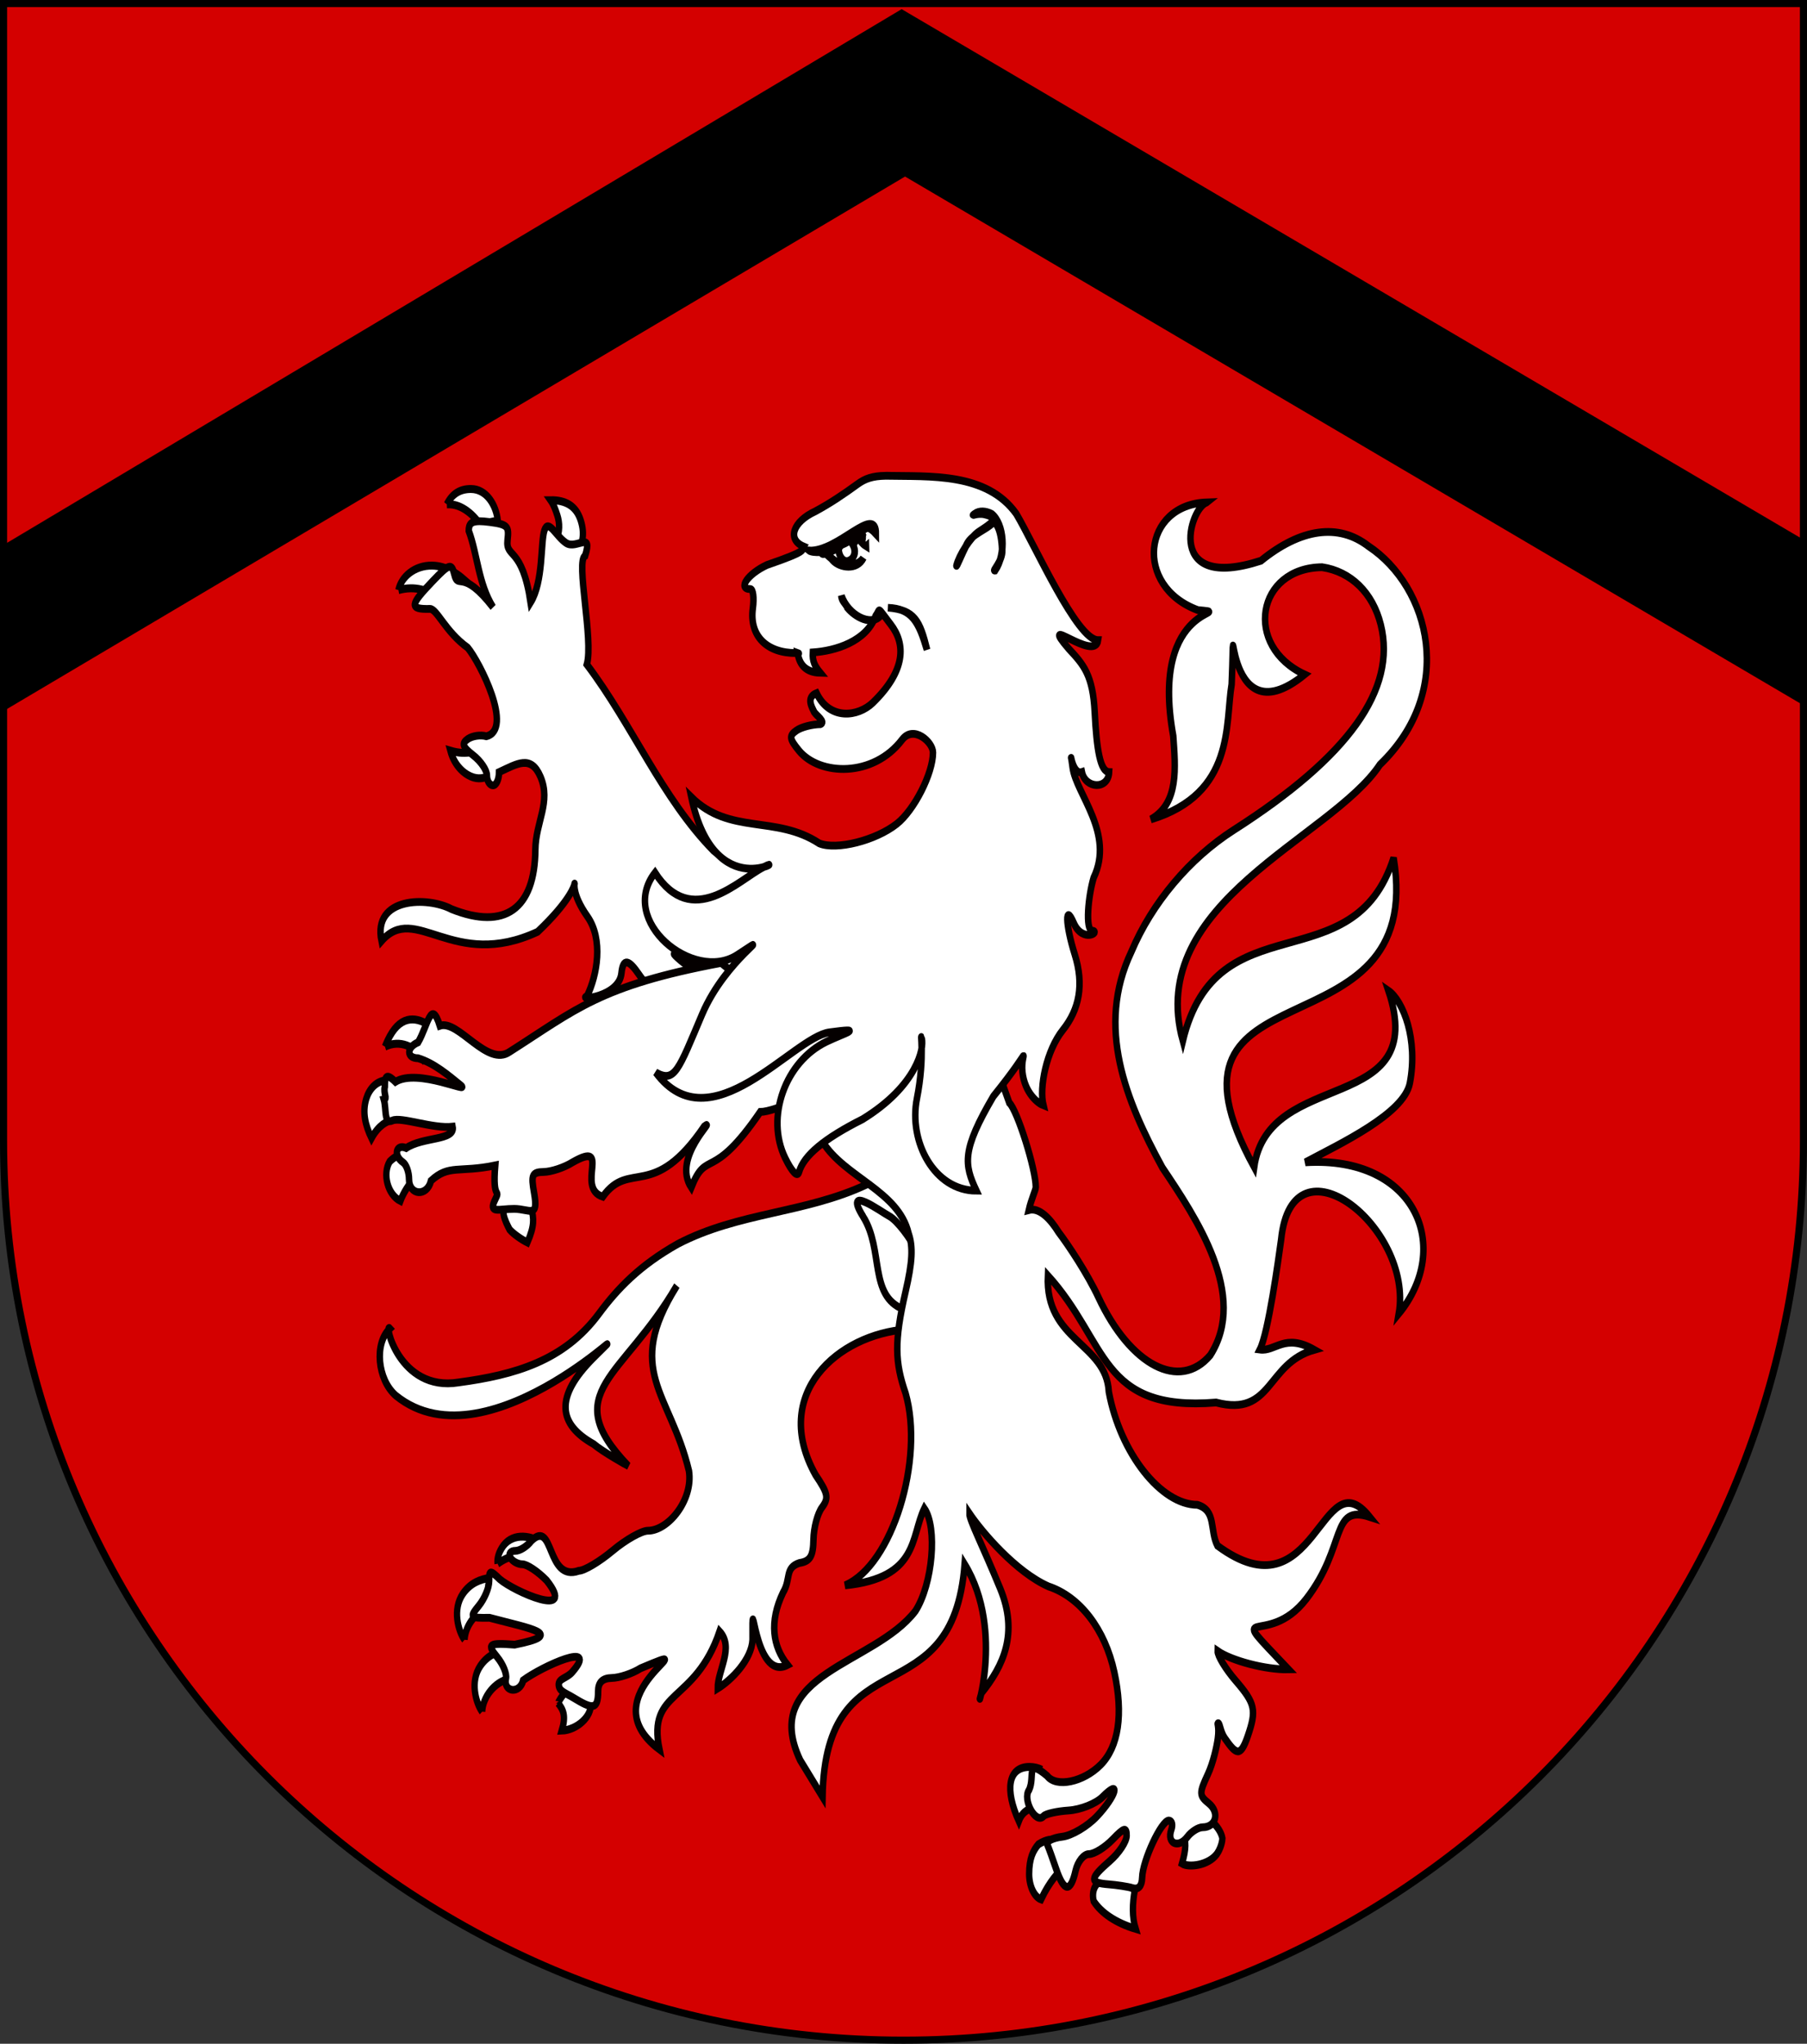 <?xml version="1.0" encoding="UTF-8" standalone="no"?>
<!-- Created with Inkscape (http://www.inkscape.org/) -->

<svg
   xmlns:dc="http://purl.org/dc/elements/1.1/"
   xmlns:cc="http://creativecommons.org/ns#"
   xmlns:rdf="http://www.w3.org/1999/02/22-rdf-syntax-ns#"
   xmlns:svg="http://www.w3.org/2000/svg"
   xmlns="http://www.w3.org/2000/svg"
   xmlns:sodipodi="http://sodipodi.sourceforge.net/DTD/sodipodi-0.dtd"
   xmlns:inkscape="http://www.inkscape.org/namespaces/inkscape"
   version="1.1"
   width="763"
   height="863"
   id="svg2"
   sodipodi:version="0.32"
   inkscape:version="0.91 r13725"
   sodipodi:docname="Wappen Familie Hengisford2.svg"
   inkscape:output_extension="org.inkscape.output.svg.inkscape">
  <rect width="100%" height="100%" fill="#333333" stroke="none"/>
  <sodipodi:namedview
     inkscape:window-height="1018"
     inkscape:window-width="1920"
     inkscape:pageshadow="2"
     inkscape:pageopacity="0.0"
     guidetolerance="10.0"
     gridtolerance="10.0"
     objecttolerance="10.0"
     borderopacity="1.0"
     bordercolor="#666666"
     pagecolor="#ffffff"
     id="base"
     inkscape:zoom="0.75086906"
     inkscape:cx="428.93761"
     inkscape:cy="431.5"
     inkscape:window-x="-8"
     inkscape:window-y="-8"
     inkscape:current-layer="svg2"
     showgrid="true"
     inkscape:window-maximized="1"
     showguides="false">
    <inkscape:grid
       type="xygrid"
       id="grid7185" />
  </sodipodi:namedview>
  <defs
     id="defs4" />
  <g
     id="g7187">
    <path
       d="m 1.5,1.5 0,480 c 0,209.868 170.132,380 380,380 209.868,0 380,-170.132 380,-380 l 0,-480 L 1.5,1.5 l 0,0 z"
       id="path2850"
       style="fill:#d40000;fill-opacity:1;stroke:#000000;stroke-width:3;stroke-miterlimit:4;stroke-dasharray:none;stroke-opacity:1"
       inkscape:connector-curvature="0" />
    <g
       style="fill:#ffffff;fill-opacity:1"
       transform="matrix(0.915,0,0,1.096,579.67,-255.493)"
       id="g4856">
      <g
         style="fill:#ffffff;fill-opacity:1;stroke-width:1.495;stroke-miterlimit:4;stroke-dasharray:none"
         transform="matrix(1.961,0,0,2.053,-1941.33,-150.33)"
         id="g3037">
        <path
           style="display:inline;fill:#ffffff;fill-opacity:1;stroke:#050000;stroke-width:1.495;stroke-miterlimit:4;stroke-dasharray:none;stroke-opacity:1"
           d="m 780.372,508.002 c -1.532,-1.705 -2.881,-5.71 -0.421,-8.604 1.812,-2.131 4.265,-2.775 6.304,-3.005 -0.684,2.464 -0.121,4.027 0.357,5.453 -3.28,0.61 -6.085,3.335 -6.24,6.157"
           id="path3039"
           inkscape:connector-curvature="0" />
        <path
           style="display:inline;fill:#ffffff;fill-opacity:1;stroke:#050000;stroke-width:1.495;stroke-miterlimit:4;stroke-dasharray:none;stroke-opacity:1"
           d="m 784.01,480.232 c -0.088,-0.639 -0.025,-1.628 0.963,-2.927 2.165,-2.846 6.393,-2.552 9.51,-1.002 -0.821,0.736 -2.045,2.275 -2.25,3.426 -2.727,-1.644 -5.566,-1.034 -8.223,0.504"
           id="path3041"
           inkscape:connector-curvature="0" />
        <path
           style="display:inline;fill:#ffffff;fill-opacity:1;stroke:#050000;stroke-width:1.495;stroke-miterlimit:4;stroke-dasharray:none;stroke-opacity:1"
           d="m 776.232,494.512 c -1.532,-1.705 -2.881,-5.71 -0.421,-8.604 1.812,-2.131 4.265,-2.775 6.304,-3.005 -0.684,2.464 -0.121,4.027 0.357,5.453 -3.28,0.61 -6.085,3.335 -6.24,6.157"
           id="path3043"
           inkscape:connector-curvature="0" />
        <path
           style="display:inline;fill:#ffffff;fill-opacity:1;stroke:#050000;stroke-width:1.495;stroke-miterlimit:4;stroke-dasharray:none;stroke-opacity:1"
           d="m 802.162,503.574 c -2.4,0 -3.937,2.83 -3.944,2.807 1.303,1.272 1.915,2.433 0.896,5.164 3.429,-0.095 7.156,-2.586 6.805,-5.164 0,0 -1.336,-2.807 -3.758,-2.807"
           id="path3045"
           inkscape:connector-curvature="0" />
      </g>
      <path
         sodipodi:nodetypes="cccscccsccccssccsssccssccssccssssccccccccssccsssssss"
         id="path3047"
         d="m -218.478,684.161 c -3.28,0.195 -7.644,1.837 -15.107,5.335 -28.42,11.144 -59.072,10.62 -87.151,22.875 -17.551,8.254 -27.754,17.166 -36.373,26.871 -16.143,18.18 -38.818,23.579 -64.806,26.497 -27.649,3.743 -34.706,-23.812 -31.644,-20.794 -7.33,5.631 -5.847,19.637 2.707,25.865 43.717,29.679 119.884,-38.619 91.255,-14.63 -18.119,15.182 -16.356,25.627 0,33.302 4.074,2.881 15.247,8.161 15.981,8.406 -32.623,-28.612 -2.486,-33.464 22.443,-69.432 -24.606,32.932 -3.137,41.047 5.589,71.372 2.015,11.24 -9.567,23.036 -18.95,23.036 -2.87,0 -10.205,3.451 -16.243,7.679 -6.037,4.228 -13.067,7.72 -15.631,7.76 -15.113,4.475 -11.308,-20.21 -21.919,-11.559 -1.899,2.118 -5.215,3.88 -7.423,3.88 -2.208,0 -3.22,1.164 -2.27,2.587 0.95,1.423 3.453,2.587 5.589,2.587 2.136,0 7.172,2.788 11.178,6.224 14.316,15.135 -15.103,4.21 -21.657,-0.485 -4.429,-3.576 -4.89,-3.551 -4.89,0.727 -2e-5,2.598 -2.155,6.838 -4.716,9.457 -4.437,4.539 -4.208,4.825 4.89,4.688 19.27,4.281 35.598,6.359 11.614,10.346 -12.124,-0.737 -12.974,-0.211 -7.947,4.931 2.608,2.667 4.378,6.304 3.93,8.083 -1.358,5.386 6.429,6.099 7.947,0.727 8.638,-5.324 35.564,-15.582 22.617,-3.152 -2.522,2.413 -6.375,2.445 -6.2,4.931 0.175,2.486 2.99,3.024 6.899,5.011 8.419,4.282 11.265,4.868 11.265,-2.506 -6e-5,-3.455 1.961,-5.11 6.287,-5.173 3.458,-0.051 9.431,-1.685 13.273,-3.718 34.678,-12.219 -25.303,9.982 8.733,31.281 -5.691,-23.428 16.217,-17.228 27.77,-45.507 6.833,6.23 -0.926,14.92 -0.873,21.986 6.293,-3.238 15.646,-11.08 16.068,-18.752 -0.136,-24.53 0.11,16.669 16.155,9.7 -6.868,-7.183 -8.567,-16.587 -2.096,-27.886 3.804,-5.29 0.674,-9.485 7.51,-11.397 5.01,-0.658 6.414,-2.562 6.549,-9.053 0.094,-4.51 1.861,-10.06 3.93,-12.367 3.218,-3.589 2.781,-5.428 -2.969,-12.529 -20.828,-31.155 10.137,-54.157 42.266,-56.096 14.046,0 14.554,-0.243 10.13,-4.769 -5.756,-5.887 -5.939,-10.377 -0.437,-16.004 5.099,-5.216 0.704,-13.575 -8.733,-27.725 -5.48,-8.216 -6.855,-6.284 -6.986,-8.406 -0.131,-2.122 4.434,0.134 6.462,-0.081 5.909,-0.627 6.12,-0.312 1.135,-2.991 -1.59,-0.855 -3.184,-1.249 -5.152,-1.132 l 0,-10e-6 z"
         style="display:inline;fill:#ffffff;fill-opacity:1;stroke:#050000;stroke-width:3;stroke-miterlimit:4;stroke-dasharray:none;stroke-opacity:1"
         inkscape:connector-curvature="0" />
      <path
         sodipodi:nodetypes="cscsz"
         id="path3049"
         d="m -235.208,701.838 c 9.626,12.942 2.521,30.4 18.587,35.712 6.794,2.247 7.339,-9 5.644,-22.927 -2.193,-4.247 -8.712,-11.457 -12.203,-12.976 -3.491,-1.519 -21.654,-12.75 -12.028,0.192 l 0,0 z"
         style="display:inline;fill:#ffffff;fill-opacity:1;stroke:#050000;stroke-width:3;stroke-miterlimit:4;stroke-dasharray:none;stroke-opacity:1"
         inkscape:connector-curvature="0" />
      <g
         style="fill:#ffffff;fill-opacity:1;stroke-width:1.495;stroke-miterlimit:4;stroke-dasharray:none"
         transform="matrix(1.961,0,0,2.053,-1941.33,-150.33)"
         id="g3053">
        <path
           style="display:inline;fill:#ffffff;fill-opacity:1;stroke:#050000;stroke-width:1.495;stroke-miterlimit:4;stroke-dasharray:none;stroke-opacity:1"
           d="m 798.073,283.519 c -0.482,-1.199 -0.914,-2.1 -1.584,-2.873 3.458,-0.026 5.961,1.006 7.072,3.767 1.079,2.683 0.37,4.633 -0.961,6 -1.866,-1.348 -3.154,-1.962 -4.868,-2.216 0.976,-1.581 0.897,-3.294 0.341,-4.678"
           id="path3055"
           inkscape:connector-curvature="0" />
        <path
           style="display:inline;fill:#ffffff;fill-opacity:1;stroke:#050000;stroke-width:1.495;stroke-miterlimit:4;stroke-dasharray:none;stroke-opacity:1"
           d="m 772.058,281.423 c 1.29,-2.052 3.2,-2.884 5.663,-2.884 3.693,0 5.974,3.039 6.342,6 -1.716,0.079 -2.777,0.421 -3.851,1.06 -1.394,-1.826 -4.481,-4.39 -8.153,-4.176"
           id="path3057"
           inkscape:connector-curvature="0" />
        <path
           style="display:inline;fill:#ffffff;fill-opacity:1;stroke:#050000;stroke-width:1.495;stroke-miterlimit:4;stroke-dasharray:none;stroke-opacity:1"
           d="m 760.672,297.52 c 0.659,-2.479 3.778,-4.655 7.935,-4.602 3.336,0.043 5.937,1.528 7.497,2.615 -3.198,0.567 -5.184,2.053 -5.996,3.416 -2.185,-1.352 -5.524,-2.317 -9.437,-1.429"
           id="path3059"
           inkscape:connector-curvature="0" />
        <path
           style="display:inline;fill:#ffffff;fill-opacity:1;stroke:#050000;stroke-width:1.495;stroke-miterlimit:4;stroke-dasharray:none;stroke-opacity:1"
           d="m 781.241,326.682 c 0.971,1.324 1.478,2.146 4.449,3.483 -1.027,1.045 -4.164,3.233 -7.238,2.534 -2.348,-0.534 -4.633,-2.324 -5.559,-5.048 4.082,0.973 6.431,0.009 8.348,-0.969"
           id="path3061"
           inkscape:connector-curvature="0" />
      </g>
      <path
         sodipodi:nodetypes="cccsssccsssscsscccscsssssccccczzcsss"
         id="path3063"
         d="m -412.309,433.927 c -3.816,0.022 -4.89,1.11 -4.89,3.718 4.038,9.105 4.391,20.217 11.178,29.422 -14.306,-15.392 -16.04,-6.558 -17.814,-12.609 -1.309,-4.464 -2.237,-4.233 -10.042,2.587 -10.45,9.13 -10.942,10.866 -1.223,10.669 3.177,-0.064 7.118,8.748 17.405,14.933 5.595,5.59 21.308,31.542 8.618,34.131 -2.622,-0.635 -6.467,-0.157 -8.558,1.051 -2.999,1.732 -2.426,3.072 2.532,6.305 3.458,2.255 6.287,5.706 6.287,7.76 -6e-5,2.053 1.257,3.799 2.794,3.799 1.537,3e-5 2.794,-2.292 2.794,-5.092 8.413,-3.259 14.751,-6.74 19.124,1.778 5.016,9.769 -2.251,17.533 -2.358,28.048 -0.232,22.852 -14.016,31.167 -38.685,22.956 -10.907,-4.865 -36.534,-4.752 -32.31,12.286 15.688,-15.123 32.806,11.681 72.041,-3.548 29.861,-23.647 7.969,-23.693 22.926,-5.958 7.53,8.928 4.557,22.636 -0.104,30.698 -5.092,1.78 14.723,0.597 15.866,-8.825 0.731,-6.029 3.532,-5.065 8.121,0.566 4.326,5.308 5.171,4.413 16.505,2.344 6.934,-1.266 11.702,-1.071 11.964,-3.314 0.262,-2.243 -1.444,1.607 -10.916,-5.658 -12.255,-9.4 58.822,33.813 66.182,-2.723 4.443,-22.195 -9.217,-29.956 -41.207,-34.539 -0.349,-1.839 0.538,1.987 -8.209,-3.88 -23.824,-20.231 -37.314,-48.331 -58.421,-71.696 3.174,-9.396 -5.256,-40.173 -0.786,-41.87 3.63,-9.825 -3.972,-2.339 -8.733,-4.931 -4.76,-2.591 -8.167,-9.501 -10.042,-4.931 -1.875,4.57 -0.357,19.68 -6.375,27.805 -3.964,-21.833 -11.582,-16.89 -10.654,-24.006 0.678,-5.199 0.309,-6.031 -8.209,-6.951 -1.938,-0.209 -3.531,-0.331 -4.803,-0.323 l -6e-5,0 z"
         style="display:inline;fill:#ffffff;fill-opacity:1;stroke:#050000;stroke-width:3;stroke-miterlimit:4;stroke-dasharray:none;stroke-opacity:1"
         inkscape:connector-curvature="0" />
      <g
         style="fill:#ffffff;fill-opacity:1;stroke-width:1.495;stroke-miterlimit:4;stroke-dasharray:none"
         transform="matrix(1.961,0,0,2.053,-1941.33,-150.33)"
         id="g3065">
        <path
           style="display:inline;fill:#ffffff;fill-opacity:1;stroke:#050000;stroke-width:1.495;stroke-miterlimit:4;stroke-dasharray:none;stroke-opacity:1"
           d="m 757.79,389.518 c -2.333,0.119 -4.009,1.634 -4.701,3.48 -0.937,2.501 -0.234,4.911 1.246,7.369 1.694,-2.49 3.711,-3.19 4.87,-3.454 1.397,-1.717 1.602,-5.992 -1.416,-7.395"
           id="path3067"
           inkscape:connector-curvature="0" />
        <path
           style="display:inline;fill:#ffffff;fill-opacity:1;stroke:#050000;stroke-width:1.495;stroke-miterlimit:4;stroke-dasharray:none;stroke-opacity:1"
           d="m 757.502,383.201 c 0.322,-0.655 0.866,-1.69 1.692,-2.691 2.899,-3.512 6.63,-2.741 9.815,-0.665 -1.66,1.81 -2.539,3.505 -2.952,5.224 -1.514,-1.76 -4.942,-3.282 -8.555,-1.869"
           id="path3069"
           inkscape:connector-curvature="0" />
        <path
           style="display:inline;fill:#ffffff;fill-opacity:1;stroke:#050000;stroke-width:1.495;stroke-miterlimit:4;stroke-dasharray:none;stroke-opacity:1"
           d="m 762.796,403.89 c -2.006,-0.912 -3.627,0.439 -4.196,0.882 -1.693,2.295 -0.506,6.17 2.521,7.38 0.738,-1.579 1.999,-3.096 3.12,-4.028 0.395,-1.948 -6.6e-4,-3.579 -1.444,-4.235"
           id="path3071"
           inkscape:connector-curvature="0" />
        <path
           style="display:inline;fill:#ffffff;fill-opacity:1;stroke:#050000;stroke-width:1.495;stroke-miterlimit:4;stroke-dasharray:none;stroke-opacity:1"
           d="m 786.848,412.128 c -2.765,1.238 -1.006,3.858 -0.018,5.386 0.902,0.825 2.716,1.844 4.189,2.429 1.716,-3.184 1.514,-4.501 0.943,-6.371 -1.747,-1.676 -3.492,-2.169 -5.114,-1.443"
           id="path3073"
           inkscape:connector-curvature="0" />
      </g>
      <path
         sodipodi:nodetypes="ccccczccczccssccszcscccccccc"
         id="path3075"
         d="m -300.69,604.104 c -55.945,8.763 -66.893,17.886 -97.612,34.223 -10.435,6.091 -23.692,-12.494 -32.241,-10.014 -4.004,-10.617 -5.602,0.051 -10.025,6.376 -5.425,1.927 -5.425,6.143 0,6.143 7.545,1.942 13.903,6.532 19.561,10.346 5.49,3.701 -19.763,-6.631 -30.04,-1.261 -4.439,-3.674 -4.89,-1.811 -4.89,1.907 -0.727,2.672 1.383,4.669 -0.437,4.931 1.22,3.568 -0.052,9.617 3.93,8.083 3.982,-1.534 18.773,3.243 27.795,2.369 1.317,5.391 -13.754,3.821 -21.42,8.219 -4.758,-1.69 -5.99,2.919 -1.485,5.496 1.537,0.879 2.794,3.786 2.794,6.547 -5e-5,6.289 8.377,6.77 10.13,0.566 8.276,-6.368 12.865,-3.002 29.643,-5.912 -1.417,14.018 2.646,8.642 0.047,13.025 -3.437,5.798 1.569,3.692 8.733,3.718 7.164,0.026 11.281,3.937 9.169,-6.143 -1.501,-6.948 -0.984,-8.003 4.454,-8.083 3.42,-0.051 9.431,-1.685 13.274,-3.718 18.373,-8.746 1.177,9.813 13.945,13.261 12.48,-14.462 23.173,2.026 46.834,-27.082 6.187,-3.808 -15.101,11.901 -5.996,23.524 7.28,-15.196 9.179,-1.438 31.844,-29.101 6.176,0 31.257,-7.863 33.905,-19.285 l 21.584,-30.583 c -3.344,-24.669 -47.032,12.83 -73.496,-7.554 l 5e-5,0 z"
         style="display:inline;fill:#ffffff;fill-opacity:1;stroke:#050000;stroke-width:3;stroke-miterlimit:4;stroke-dasharray:none;stroke-opacity:1"
         inkscape:connector-curvature="0" />
      <g
         style="fill:#ffffff;fill-opacity:1;stroke-width:1.495;stroke-miterlimit:4;stroke-dasharray:none"
         transform="matrix(1.961,0,0,2.053,-1941.33,-150.33)"
         id="g3077">
        <path
           style="display:inline;fill:#ffffff;fill-opacity:1;stroke:#050000;stroke-width:1.495;stroke-miterlimit:4;stroke-dasharray:none;stroke-opacity:1"
           d="m 913.729,532.062 c -0.644,0.101 -1.552,0.36 -2.46,0.83 -1.217,1.14 -2.176,2.612 -2.176,5.581 0,2.344 1.297,4.332 2.799,4.75 2.008,-3.384 4.15,-5.156 5.237,-5.885 1.029,-2.928 -0.218,-5.774 -3.401,-5.276"
           id="path3079"
           inkscape:connector-curvature="0" />
        <path
           style="display:inline;fill:#ffffff;fill-opacity:1;stroke:#050000;stroke-width:1.495;stroke-miterlimit:4;stroke-dasharray:none;stroke-opacity:1"
           d="m 927.294,539.434 c 2.209,-0.289 4.335,0.511 6.659,2.057 -0.576,2.565 -0.653,5.033 0.193,7.255 -4.727,-1.126 -8.121,-3.024 -9.864,-5.191 -0.504,-1.678 0.095,-3.739 3.012,-4.121"
           id="path3081"
           inkscape:connector-curvature="0" />
        <path
           style="display:inline;fill:#ffffff;fill-opacity:1;stroke:#050000;stroke-width:1.495;stroke-miterlimit:4;stroke-dasharray:none;stroke-opacity:1"
           d="m 945.401,531.224 c 0.533,1.078 0.747,2.309 -0.332,5.276 1.638,0.798 6.238,0.329 8.195,-1.793 0.411,-0.445 1.228,-1.671 1.306,-2.943 -0.221,-1.077 -1.247,-2.246 -2.1,-2.861 -1.099,-0.792 -4.698,-0.665 -7.069,2.321"
           id="path3083"
           inkscape:connector-curvature="0" />
        <path
           style="display:inline;fill:#ffffff;fill-opacity:1;stroke:#050000;stroke-width:1.495;stroke-miterlimit:4;stroke-dasharray:none;stroke-opacity:1"
           d="m 912.031,518.899 c -0.622,-0.307 -1.803,-0.537 -2.857,-0.537 -5.129,0 -5.784,4.37 -2.521,10.155 0.73,-1.55 1.881,-2.099 3.162,-2.425 -1.35,-2.727 -0.263,-6.103 2.216,-7.193"
           id="path3085"
           inkscape:connector-curvature="0" />
      </g>
      <path
         sodipodi:nodetypes="cccccccsscccsccsccsccscccccccczccssccsssssssssssssssssssssssssscczcccccccccccscccccccc"
         id="path3087"
         d="m -76.671,426.677 c -29.594,0.859 -33.725,32.351 -4.074,41.493 19.341,1.679 -22.628,-3.828 -11.355,48.47 0.998,12.076 2.764,25.865 -10.332,32.17 38.918,-9.88 34.225,-36.852 37.288,-52.054 2.178,-42.989 -6.09,23.218 33.693,-3.774 -28.386,-11.049 -22.195,-41.058 8.049,-41.329 13.331,1.655 23.415,9.892 27.071,22.147 7.426,24.893 -14.787,50.789 -67.765,79.051 -20.479,10.925 -37.814,28.139 -47.33,46.962 -16.479,29.018 -2.492,57.395 14.321,83.173 15.407,19.179 39.756,49.184 22.093,72.262 -14.056,13.849 -36.847,4.033 -51.609,-22.309 -5.132,-9.157 -13.855,-20.113 -18.426,-25.138 -3.691,-4.973 -8.779,-9.58 -13.71,-8.487 1.089,-4.019 3.231,-7.785 3.231,-8.81 0,-6.951 -8.564,-29.681 -12.226,-32.493 -14.11,-31.721 -4.52,-28.121 -39.358,-38.341 -5.179,1.157 -24.642,21.577 -35.828,26.381 -6.442,2.766 -6.697,24.404 -11.004,26.914 10.148,13.79 35.07,18.978 39.733,35.403 2.107,5.13 1.738,10.981 -1.397,22.309 -5.352,19.338 -4.903,27.329 0,39.283 8.679,25.327 -5.996,66.072 -27.944,73.959 34.085,-2.847 30.206,-18.658 36.589,-29.664 6.134,7.338 3.853,29.182 -4.104,39.526 -19.091,20.832 -72.001,23.968 -53.216,57.461 l 10.339,14.154 c 1.365,-62.881 60.005,-29.625 65.582,-89.64 19.226,26.224 3.529,61.337 7.772,49.629 10.071,-10.359 17.138,-22.947 8.655,-40.209 -8.483,-17.262 -14.304,-26.486 -14.244,-28.981 6.133,7.566 21.591,22.602 36.502,28.129 14.652,4.063 26.116,16.573 30.389,33.059 4.207,16.233 2.002,28.667 -6.287,35.646 -7.959,6.7 -20.587,8.886 -24.713,4.284 -10.103,-7.091 -5.499,0.361 -8.328,5.406 -3.203,3.572 3.055,13.458 6.669,10.113 0.97,-0.898 6.179,-1.877 11.614,-2.182 5.435,-0.305 12.472,-2.6 15.544,-5.173 8.749,-7.329 6.5,-0.577 -2.445,7.355 -4.396,3.899 -11.627,7.483 -16.068,7.921 -4.441,0.438 -7.561,1.807 -6.899,3.072 0.663,1.264 2.509,5.545 4.104,9.457 3.605,8.84 6.626,9.06 8.907,0.647 0.964,-3.556 3.776,-6.466 6.2,-6.466 2.424,3e-5 7.359,-2.565 10.916,-5.658 5.265,-4.579 6.462,-4.828 6.462,-1.455 0,2.279 -3.458,6.622 -7.685,9.7 -9.483,6.905 -9.601,8.466 -0.699,9.053 3.842,0.253 8.872,0.873 11.178,1.455 2.676,0.676 4.254,-0.738 4.366,-4.041 0.223,-6.573 8.834,-21.986 12.313,-21.986 1.449,10e-6 1.96,1.566 1.135,3.556 -2.177,5.25 3.28,7.352 7.335,2.829 1.899,-2.118 5.134,-3.799 7.161,-3.799 6.178,3e-5 7.905,-5.756 2.794,-9.215 -4.442,-3.007 -4.485,-3.908 -0.437,-11.154 2.415,-4.322 4.115,-10.598 4.628,-13.822 0.792,-4.978 -0.633,-5.88 0.175,-5.901 0.808,-0.02 0.945,3.281 3.056,5.82 5.261,6.327 7.209,7.366 10.566,-0.808 4.123,-10.039 3.519,-12.598 -5.589,-21.42 -4.611,-4.466 -8.377,-9.606 -8.296,-11.397 6.226,3.673 22.178,7.257 32.697,7.058 -31.022,-27.386 -10.376,-7.01 8.241,-27.161 18.617,-20.151 11.058,-36.494 29.216,-31.576 -22.639,-23.404 -24.373,39.396 -70.242,11.104 -3.69,-6.025 -0.399,-13.585 -9.256,-15.762 -16.84,-0.027 -35.626,-19.958 -40.868,-43.486 -1.197,-19.072 -29.518,-19.578 -28.119,-44.86 28.161,25.984 23.679,52.591 77.618,48.939 26.156,5.691 22.978,-15.01 45.292,-20.325 -13.755,-6.522 -17.788,0.766 -25.105,-0.081 3.913,-6.509 8.488,-34.316 9.84,-42.431 5.002,-41.428 61.144,-4.78 54.282,28.606 24.853,-25.248 8.239,-60.985 -43.124,-58.322 15.802,-7.067 45.497,-18.596 48.221,-30.475 3.872,-16.888 -3.038,-31.72 -9.871,-35.65 19.312,48.526 -55.469,29.2 -61.965,67.989 -53.271,-81.284 79.831,-39.825 64.357,-119.182 -18.565,48.742 -81.593,15.958 -97.281,70.564 -17.734,-53.412 68.519,-78.115 90.958,-106.464 35.268,-28.337 23.088,-68.509 -5.379,-84.213 -13.786,-8.856 -31.169,-6.806 -49.514,5.658 -44.527,12.064 -32.968,-20.062 -25.062,-22.471 l 0,0 z"
         style="display:inline;fill:#ffffff;fill-opacity:1;stroke:#050000;stroke-width:3;stroke-miterlimit:4;stroke-dasharray:none;stroke-opacity:1"
         inkscape:connector-curvature="0" />
      <path
         sodipodi:nodetypes="cscccssssscccczccccssssscczczzczsssczzcczczzzsczcczcccc"
         id="path3089"
         d="m -224.893,416.42 c -6.013,0.095 -9.359,1.071 -12.924,3.233 -6.436,3.91 -12.643,7.408 -19.561,10.508 -10.259,3.968 -12.985,10.779 -5.327,13.499 -1.03,1.407 2.706,1.5 -16.854,7.113 -8.904,3.443 -13.746,9.295 -7.685,9.295 1.271,0 1.79,3.309 1.135,7.436 -1.668,10.522 6.314,17.263 19.998,17.217 0.081,-2.6e-4 0.424,0.028 0.699,0.081 -0.005,-0.027 0.005,-0.054 0,-0.081 1.044,0.32 0.556,0.188 0,0.081 0.8,4.308 3.691,7.387 10.392,7.517 -2.495,-2.543 -3.651,-4.473 -3.406,-7.84 10.464,-0.593 24.622,-4.174 28.992,-14.064 2.395,-2.777 0.299,-3.917 6.986,3.314 6.843,7.4 7.147,17.615 -8.331,30.168 -6.749,5.359 -19.873,6.885 -25.927,-3.739 -5.062,1.663 -2.027,5.579 -1.048,7.355 1.153,1.365 5.385,3.816 2.882,4.607 -3.842,0.043 -8.846,1.111 -11.09,2.425 -3.492,2.045 -3.325,3.197 1.135,7.76 9.503,9.719 34.279,10.431 47.574,-4.175 5.286,-5.806 14.267,0.876 14.279,4.905 0.023,7.963 -8.595,22.154 -16.679,27.482 -9.74,6.42 -27.862,10.236 -35.803,7.517 -20.083,-11.022 -41.343,-3.101 -59.032,-17.782 10.902,42.48 45.519,21.758 33.361,26.926 -11.577,4.921 -33.116,24.264 -50.128,2.172 -17.296,18.419 17.805,42.587 37.812,31.766 19.735,-10.674 -5.102,1.24 -16.068,22.794 -10.966,21.554 -12.571,26.549 -21.395,22.39 25.303,28.281 63.134,-13.517 80.078,-15.438 16.943,-1.921 7.38,0.089 -1.223,3.557 -19.145,7.716 -28.277,29.129 -19.124,44.86 3.113,5.351 5.666,7.521 6.375,5.416 2.131,-6.332 11.551,-12.903 29.341,-20.369 25.26,-12.971 28.356,-27.415 27.333,-30.958 -1.044,-3.613 1.629,6.592 -2.27,23.036 -3.915,16.512 8.031,35.443 27.443,35.443 -5.664,-10.117 -6.789,-15.535 7.837,-36.332 19.842,-20.56 12.328,-17.556 13.416,-9.367 1.088,8.189 7.243,12.075 9.7,12.856 -2.045,-6.948 1.352,-21.098 8.932,-29.032 7.581,-7.933 9.911,-17.453 5.502,-29.179 -4.41,-11.726 -4.53,-19.9 -0.437,-12.044 4.094,7.856 12.733,3.293 8.473,2.926 -3.243,-0.28 -1.836,-13.329 0.696,-20.385 9.747,-17.123 -8.145,-32.419 -9.693,-42.435 -1.548,-10.016 -0.664,3.115 4.279,1.697 1.578,6.514 12.217,6.899 12.562,0.012 -4.108,-0.12 -5.775,-8.678 -6.652,-23.036 -0.877,-14.359 -5.101,-18.293 -12.023,-24.503 -14.597,-14.236 12.168,5.522 13.61,-3.275 -9.764,0.003 -29.175,-36.555 -37.799,-48.699 -13.735,-15.967 -39.751,-14.305 -60.342,-14.63 l 0,-2.3e-4 z"
         style="display:inline;fill:#ffffff;fill-opacity:1;stroke:#050000;stroke-width:3;stroke-miterlimit:4;stroke-dasharray:none;stroke-opacity:1"
         inkscape:connector-curvature="0" />
      <g
         style="display:inline;fill:#ffffff;fill-opacity:1;stroke:#050000;stroke-width:1.765;stroke-miterlimit:4;stroke-dasharray:none;stroke-opacity:1"
         transform="matrix(1.759,0,0,1.642,-733.508,357.284)"
         id="g3091">
        <path
           style="fill:#ffffff;fill-opacity:1;stroke:#050000;stroke-width:1.765;stroke-miterlimit:4;stroke-dasharray:none;stroke-opacity:1"
           d="m 282.318,48.939 c -7.944,5.835 -9.597,2.367 -9.878,5.248 0.063,0.298 0.542,0.267 1.189,0.079 0.238,0.57 1.035,0.808 1.735,1.629 1.815,1.76 6.37,2.418 7.991,-0.616 -1.776,2.412 -6.832,2.269 -9.452,-1.093 1.846,-0.607 3.876,-1.799 3.241,-1.465 -0.825,0.435 0.293,4.127 2.604,3.104 1.554,-0.688 1.598,-2.433 0.879,-3.567 1.76,-2.6 1.461,-0.804 3.372,0.258 0,0 -0.059,-1.714 -0.039,-1.709 -0.69,-0.075 -1.002,-1.869 -1.641,-1.87 l 2e-5,-2e-6 z"
           id="path3093"
           sodipodi:nodetypes="ccccccssccsc"
           inkscape:connector-curvature="0" />
        <path
           style="fill:#ffffff;fill-opacity:1;stroke:#050000;stroke-width:1.765;stroke-miterlimit:4;stroke-dasharray:none;stroke-opacity:1"
           d="m 316.991,44.931 c 3.243,2.266 3.939,9.399 0.894,13.355 -0.934,0.129 1.984,-2.105 1.883,-4.826 -0.193,-5.205 -1.908,-6.912 -2.466,-6.372 -1.654,1.602 -5.456,2.624 -6.768,4.911 -1.312,2.287 -2.973,5.946 -2.735,5.05 0.616,-2.314 3.667,-6.649 5.818,-7.924 3.253,-1.926 5.673,-3.16 1.55,-4.024 -2.145,-0.449 -3.872,0.671 -2.623,-0.179 1.188,-0.809 2.914,-0.69 4.446,0.008 l 0,4.7e-5 z"
           id="path3095"
           sodipodi:nodetypes="ccsssssssc"
           inkscape:connector-curvature="0" />
        <path
           style="fill:#ffffff;fill-opacity:1;stroke:#050000;stroke-width:1.765;stroke-miterlimit:4;stroke-dasharray:none;stroke-opacity:1"
           d="m 300.046,76.841 c -1.897,-6.847 -3.232,-9.346 -10.259,-9.868 6.281,0.204 8.116,3.343 10.259,9.868 z"
           id="path3097"
           sodipodi:nodetypes="ccc"
           inkscape:connector-curvature="0" />
        <path
           style="fill:#ffffff;fill-opacity:1;stroke:#050000;stroke-width:1.765;stroke-miterlimit:4;stroke-dasharray:none;stroke-opacity:1"
           d="m 275.787,52.908 c 8.41,-2.492 7.265,-6.742 10.822,-3.275 0.018,-7.147 -9.952,4.343 -17.584,3.908 0.923,0.684 5.187,0.625 6.762,-0.633 l 0,0 z"
           id="path3099"
           sodipodi:nodetypes="cccc"
           inkscape:connector-curvature="0" />
        <path
           style="fill:#ffffff;fill-opacity:1;stroke:#050000;stroke-width:1.765;stroke-miterlimit:4;stroke-dasharray:none;stroke-opacity:1"
           d="m 279.243,67.068 c 1.899,2.024 6.244,4.318 8.62,1.779 -2.652,2.583 -8.472,-0.138 -10.289,-4.696 0.14,1.385 0.951,1.607 1.669,2.917 z"
           id="path3101"
           sodipodi:nodetypes="cccc"
           inkscape:connector-curvature="0" />
      </g>
    </g>
    <path
       sodipodi:nodetypes="ccccccc"
       id="path3315"
       d="m 382.154,72.844 379.608,223.425 0.882,-66.025 L 380.724,5.566 1.9,231.578 1.801,298.358 382.154,72.844 Z"
       style="fill:#000000;fill-opacity:1;fill-rule:evenodd;stroke:#000000;stroke-width:2.935;stroke-linecap:butt;stroke-linejoin:miter;stroke-miterlimit:4;stroke-dasharray:none;stroke-opacity:1"
       inkscape:connector-curvature="0" />
  </g>
</svg>
